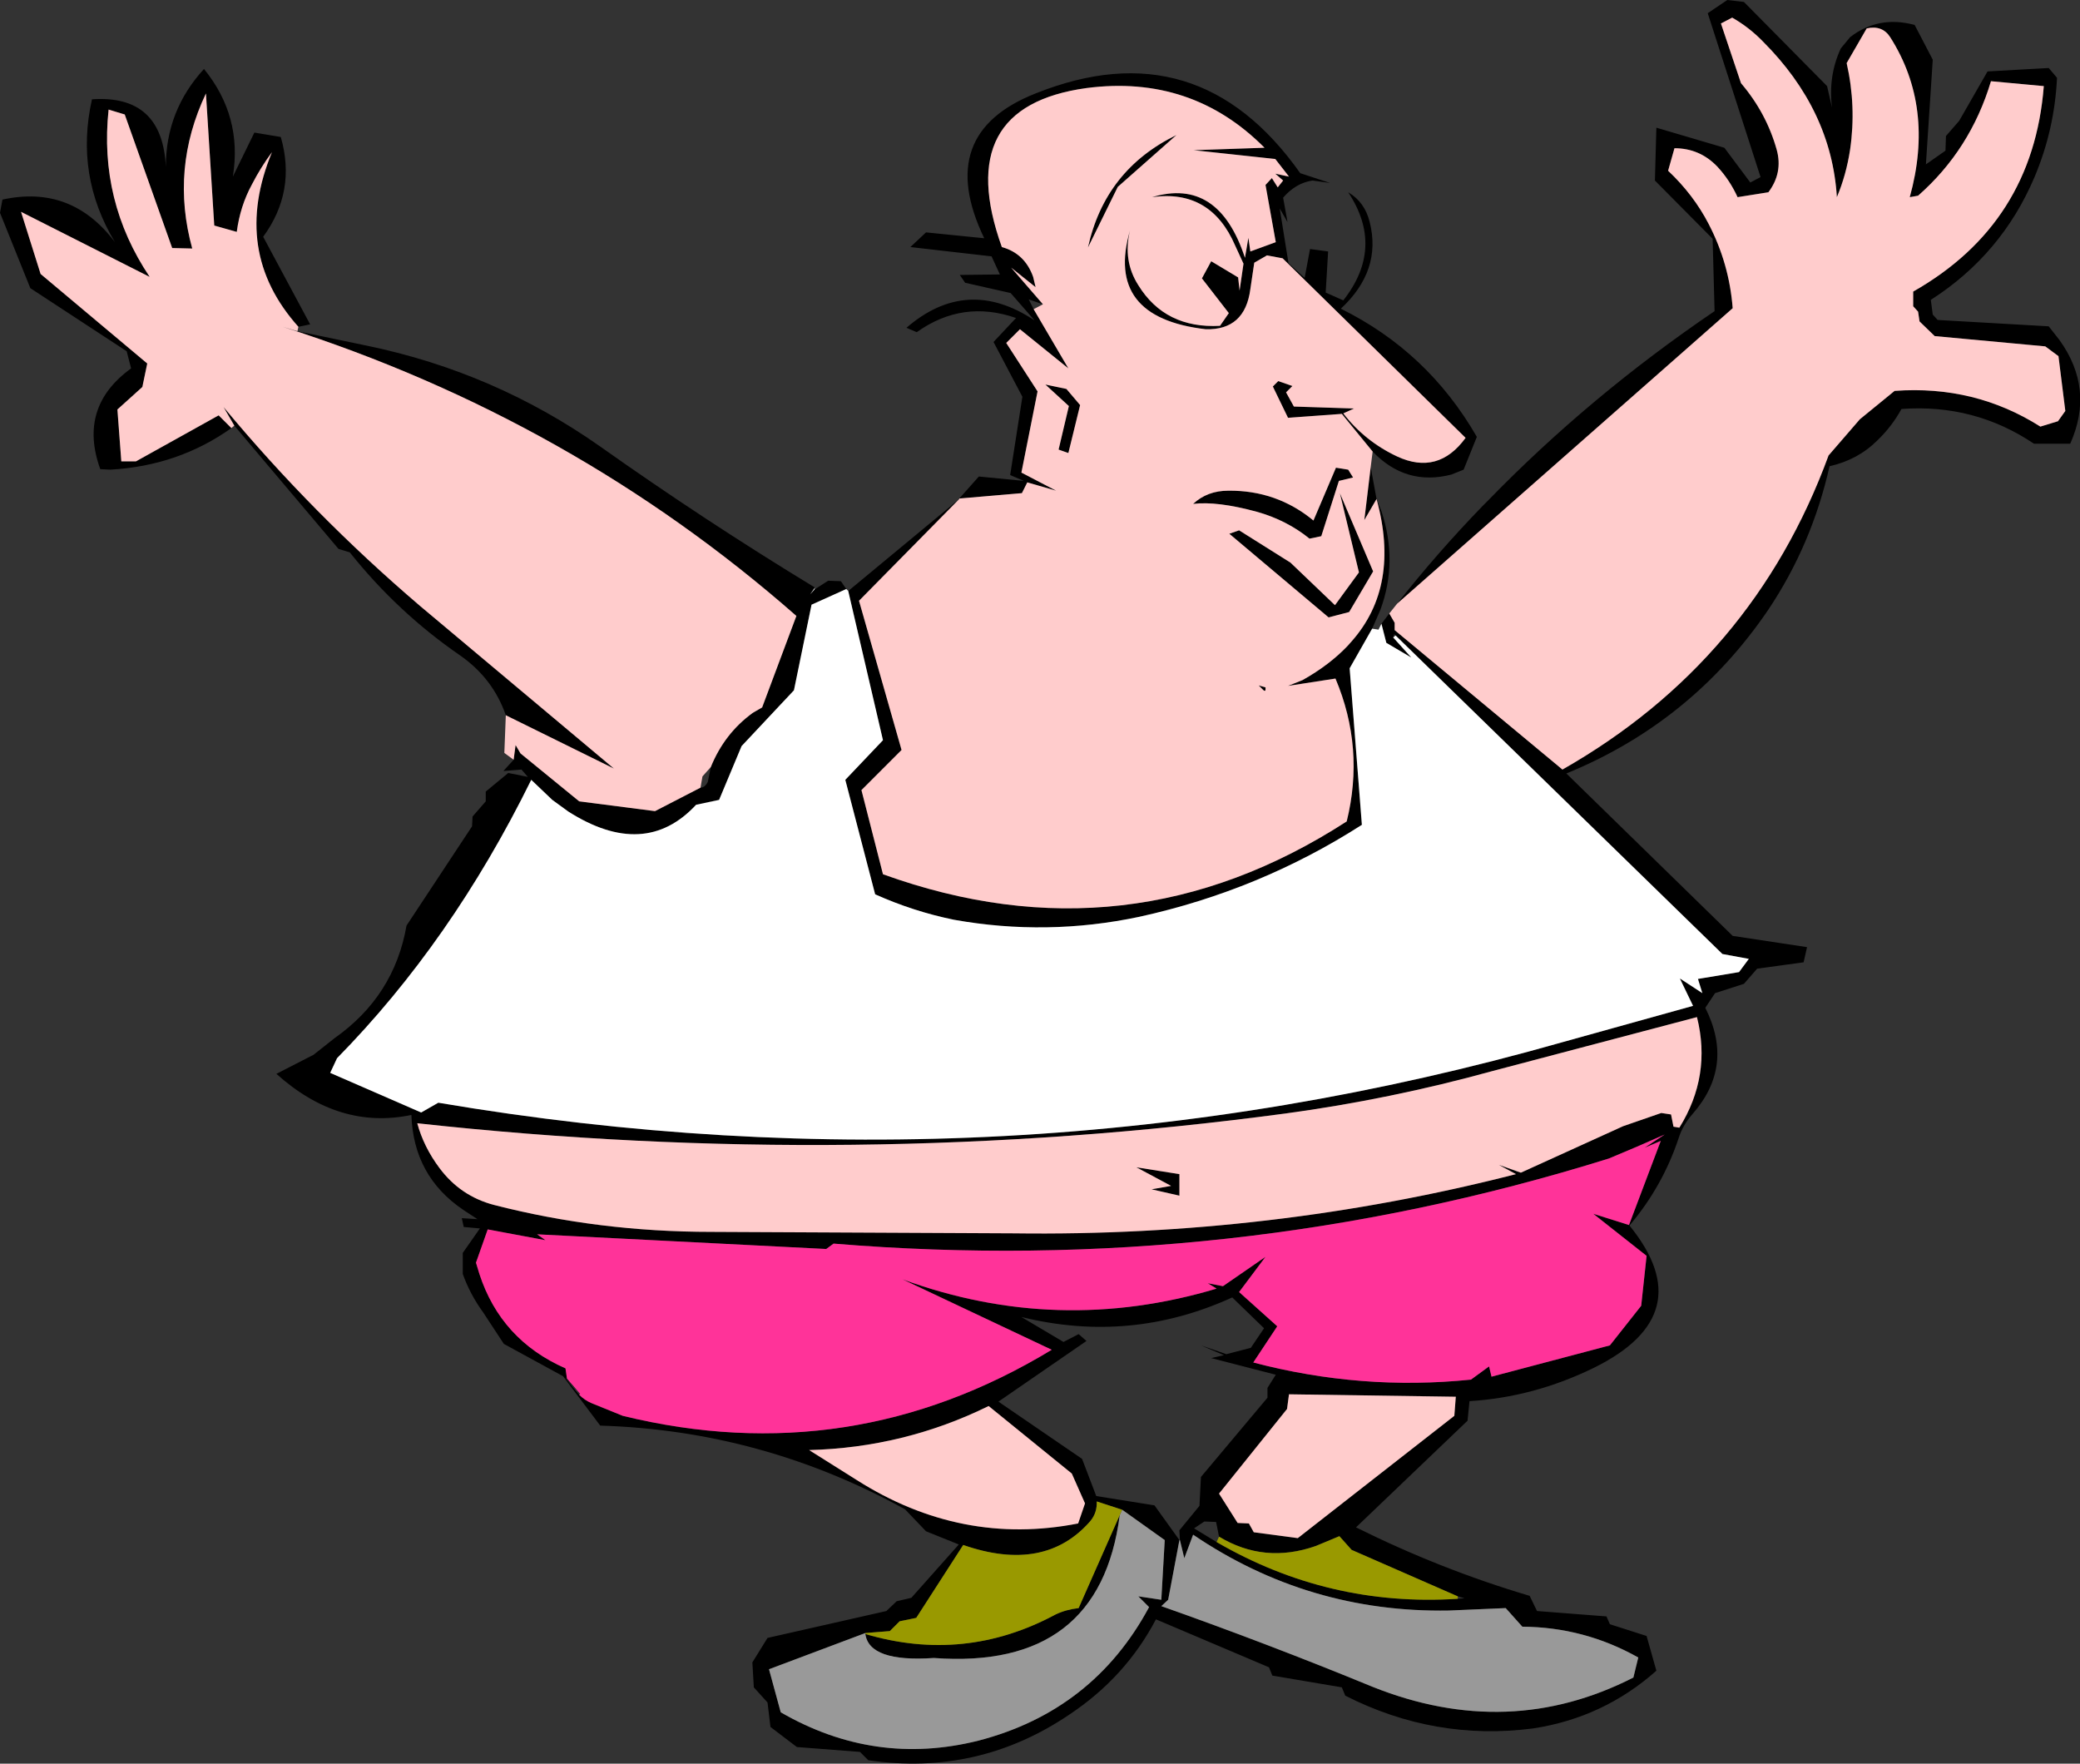 <?xml version="1.0" encoding="UTF-8" standalone="no"?>
<svg xmlns:xlink="http://www.w3.org/1999/xlink" height="180.25px" width="212.6px" xmlns="http://www.w3.org/2000/svg">
  <rect width="100%" height="100%" fill="#333333" stroke="none"/>
  <g transform="matrix(1.0, 0.0, 0.0, 1.0, -54.9, -159.05)">
    <path d="M195.2 205.2 L192.05 201.35 186.55 201.75 185.0 198.55 185.55 198.0 187.0 198.5 186.35 199.15 187.15 200.6 193.3 200.8 192.2 201.3 Q194.4 204.15 197.7 205.7 201.9 207.65 204.7 203.8 L186.0 185.45 184.4 185.15 183.1 185.9 182.7 188.6 Q182.15 192.8 178.15 192.7 167.8 191.5 170.4 182.6 169.65 185.7 171.25 188.2 174.0 192.65 179.6 192.35 L180.5 191.05 177.75 187.5 178.7 185.75 181.45 187.4 181.6 188.75 182.0 186.0 181.15 184.15 Q178.65 178.35 172.65 179.2 179.45 177.15 182.15 185.4 L182.5 183.35 182.7 184.75 185.3 183.8 184.25 177.95 184.9 177.25 185.5 178.2 186.05 177.5 185.25 176.8 186.65 177.1 185.25 175.3 176.9 174.4 184.15 174.15 Q176.7 166.65 165.95 168.05 152.15 169.95 157.3 184.3 159.65 184.95 160.5 187.35 L160.75 188.4 158.25 186.4 161.5 190.15 160.05 189.65 160.55 190.65 164.1 196.7 159.15 192.7 157.75 194.1 160.95 199.05 159.3 207.35 162.85 209.2 159.9 208.35 159.35 209.45 152.95 210.0 154.95 207.75 159.55 208.2 158.15 207.6 159.4 199.6 156.45 194.0 158.75 191.55 Q153.3 189.65 148.6 193.0 L147.55 192.55 Q153.75 187.2 160.65 191.8 L158.2 189.0 153.55 187.95 153.0 187.15 157.1 187.1 156.25 185.25 147.95 184.3 149.55 182.8 155.5 183.4 Q150.35 172.7 160.75 168.6 177.35 161.95 187.8 176.75 L190.85 177.75 189.05 177.5 Q187.35 177.75 186.05 179.25 L186.5 181.75 185.7 180.35 186.6 185.95 188.25 187.45 188.8 184.5 190.65 184.75 190.4 188.95 192.2 189.75 Q196.45 184.35 192.7 178.7 194.4 179.7 194.9 181.75 196.15 186.7 191.95 190.6 200.85 195.0 205.85 203.7 L204.5 207.05 203.25 207.55 Q198.6 208.75 195.2 205.2 M152.95 210.05 L142.7 220.45 147.05 235.7 142.95 239.8 145.15 248.4 Q170.2 257.45 192.55 243.0 194.4 235.5 191.4 228.4 L186.55 229.15 188.05 228.55 Q190.8 227.0 192.65 225.05 L193.05 224.6 Q198.05 218.95 195.6 210.05 L194.35 212.2 195.0 206.8 195.6 210.05 196.1 211.3 Q197.8 216.45 196.0 221.35 L195.15 223.3 192.85 227.35 194.1 243.35 Q183.65 250.05 171.35 252.75 161.9 254.75 152.4 253.05 148.25 252.2 144.35 250.45 L141.3 238.75 145.15 234.7 141.6 219.45 152.95 210.05 M166.1 184.35 Q167.85 176.4 175.15 172.85 L169.15 178.15 166.1 184.35 M197.7 220.75 Q201.8 215.55 206.45 210.75 L207.0 210.2 Q217.4 199.5 230.15 190.85 L229.95 183.45 224.05 177.5 224.2 172.1 231.15 174.15 233.8 177.7 234.85 177.15 229.45 160.4 231.45 159.05 233.15 159.25 241.65 167.85 242.15 170.05 Q241.75 166.8 243.05 164.0 L244.0 162.85 Q246.9 160.6 250.6 161.6 L252.45 165.15 251.75 175.85 253.75 174.45 253.8 172.95 255.15 171.4 258.05 166.35 264.3 166.0 265.15 167.0 Q264.9 172.3 262.85 177.15 259.5 185.05 252.25 189.7 L252.45 191.2 252.95 191.75 264.3 192.4 265.4 193.8 Q269.0 198.8 266.5 204.4 L262.8 204.4 Q256.7 200.3 249.25 200.85 248.3 202.6 246.8 204.05 244.8 206.05 241.9 206.7 240.1 214.7 235.65 221.35 227.85 232.85 215.0 238.1 L232.0 254.7 239.6 255.85 239.25 257.4 234.5 258.05 233.15 259.6 230.2 260.55 229.2 262.05 Q232.2 268.0 227.9 272.9 226.9 274.05 226.5 275.3 224.85 280.3 221.45 284.3 228.85 293.4 217.8 298.85 211.65 301.85 205.1 302.25 L204.9 304.25 193.5 315.15 Q202.15 319.45 211.25 322.15 L212.0 323.7 219.1 324.25 219.45 325.05 223.2 326.25 224.2 329.8 Q218.8 334.6 211.6 335.7 201.55 337.0 192.4 332.35 L192.05 331.5 184.95 330.3 184.6 329.45 173.05 324.55 Q169.95 330.45 164.25 334.25 154.9 340.6 143.65 338.95 L142.8 338.1 136.35 337.6 133.65 335.55 133.35 333.05 131.95 331.5 131.8 328.95 133.35 326.45 145.5 323.7 146.55 322.7 148.05 322.35 152.9 316.9 149.55 315.55 147.4 313.3 Q132.8 305.25 116.25 304.75 L112.45 299.7 106.4 296.4 104.3 293.2 Q102.95 291.35 102.2 289.25 L102.2 287.1 103.95 284.6 102.3 284.45 102.1 283.55 103.7 283.65 102.25 282.7 Q97.15 279.25 96.95 273.0 89.55 274.55 83.15 268.8 L86.95 266.85 89.1 265.15 Q95.2 260.85 96.45 253.65 L103.15 243.5 103.2 242.5 104.55 240.95 104.55 239.95 106.85 238.05 108.85 238.45 108.2 237.7 106.35 237.85 107.4 236.7 107.6 235.2 108.1 236.05 114.1 240.95 121.85 241.95 126.5 239.55 Q126.95 239.55 127.25 238.95 L127.55 237.45 Q128.95 234.0 131.85 231.9 L132.8 231.35 136.3 222.0 Q113.4 201.9 83.8 192.45 L85.3 192.9 92.5 194.4 Q105.45 197.1 116.2 204.65 127.0 212.3 138.2 219.1 L137.7 219.8 138.15 219.3 139.55 218.4 140.85 218.45 141.4 219.25 137.85 220.85 136.05 229.6 130.7 235.3 128.4 240.8 126.05 241.3 Q120.8 246.95 113.0 242.0 L111.35 240.8 109.2 238.75 Q101.05 255.3 89.35 267.2 L88.65 268.7 97.95 272.75 99.7 271.75 Q158.1 281.65 214.65 265.55 L227.95 261.85 226.6 259.05 228.9 260.55 228.45 259.1 232.65 258.4 233.65 257.05 230.95 256.55 197.55 224.0 197.4 223.85 197.3 224.2 199.15 226.25 196.6 224.75 196.1 222.8 196.9 221.75 197.45 222.7 197.45 223.45 214.6 237.7 Q234.1 226.6 241.8 205.6 L245.0 201.9 248.55 199.0 Q256.75 198.4 263.45 202.65 L265.25 202.1 266.0 201.05 265.3 195.45 263.95 194.45 252.65 193.4 251.1 191.9 250.95 190.9 250.45 190.35 250.45 188.85 Q262.7 181.9 263.8 167.85 L258.4 167.35 Q256.3 174.35 250.95 179.05 L250.1 179.2 Q252.65 170.0 248.1 162.85 247.3 161.6 245.7 161.95 L243.65 165.5 Q244.65 169.9 244.0 174.35 243.6 176.95 242.65 179.2 242.1 170.3 235.1 163.3 233.7 161.85 231.95 160.85 L230.8 161.45 232.85 167.55 Q235.45 170.6 236.5 174.35 237.15 176.7 235.65 178.7 L232.5 179.2 Q231.7 177.45 230.45 176.1 228.65 174.2 226.05 174.2 L225.4 176.5 Q228.0 178.95 229.55 181.95 231.65 186.0 232.0 190.55 L197.7 220.75 M106.6 232.15 Q105.3 228.4 101.95 226.05 95.55 221.65 90.65 215.5 L89.5 215.15 78.85 202.55 77.75 200.65 Q86.85 211.6 97.8 220.95 L117.65 237.6 106.6 232.15 M78.55 202.8 Q73.15 206.65 66.2 207.05 L65.15 207.0 Q62.85 200.65 68.3 196.7 L67.85 194.95 58.0 188.5 54.9 180.8 55.15 179.45 Q62.2 177.9 66.65 183.8 62.55 177.0 64.3 169.2 71.5 168.7 71.85 176.1 71.85 170.35 75.75 166.1 79.7 170.95 78.7 177.1 L80.9 172.6 83.6 173.05 Q85.2 178.6 81.8 183.25 L86.6 192.2 85.4 192.45 Q78.5 184.75 82.7 174.6 81.55 176.15 80.65 177.9 79.45 180.1 79.1 182.75 L76.8 182.1 75.95 168.6 Q72.3 176.3 74.55 184.45 L72.5 184.4 67.65 170.75 66.0 170.25 Q65.0 179.6 70.2 187.35 L57.05 180.7 59.05 187.05 69.95 196.2 69.45 198.6 66.9 200.9 67.3 206.2 68.8 206.2 77.25 201.5 78.55 202.8 M97.55 273.85 Q98.2 276.25 99.8 278.4 101.95 281.3 105.4 282.2 116.1 284.95 127.6 284.95 L158.55 285.1 Q184.85 285.45 209.85 279.05 L208.1 278.1 210.35 278.9 220.8 274.15 224.7 272.8 225.7 272.95 225.95 274.2 226.55 274.3 Q229.85 269.0 228.35 263.0 L207.5 268.5 Q197.0 271.4 186.3 272.85 142.25 278.75 97.55 273.85 M114.1 301.6 Q114.65 302.15 115.35 302.45 L118.55 303.75 Q141.85 309.45 162.4 297.0 L147.15 289.8 Q163.0 295.6 179.25 290.75 L178.35 290.2 179.9 290.5 184.25 287.5 181.55 291.1 185.45 294.6 183.0 298.3 Q194.05 301.2 205.25 300.05 L207.1 298.7 207.35 299.75 219.45 296.55 222.65 292.5 223.2 287.4 217.75 283.1 221.4 284.25 224.65 275.65 223.0 276.35 225.05 275.0 222.2 276.25 219.35 277.45 Q180.75 289.5 140.1 286.15 L139.35 286.7 109.8 285.2 110.65 285.8 104.75 284.7 103.55 288.1 103.9 289.25 Q106.1 296.0 112.7 298.9 L112.85 299.95 114.2 301.5 112.6 299.8 114.1 301.6 M143.35 325.95 L133.5 329.65 134.7 334.05 Q144.3 339.6 154.9 336.95 166.65 333.9 172.35 323.3 L171.25 322.2 173.6 322.55 173.95 316.45 169.6 313.35 167.0 312.5 Q167.05 313.65 166.35 314.5 161.7 319.85 153.35 316.95 L148.55 324.4 146.85 324.75 145.85 325.75 143.35 325.95 M169.35 313.9 Q167.3 329.75 150.35 328.5 143.75 328.95 143.35 326.05 153.5 329.05 162.8 324.05 163.85 323.55 165.15 323.4 L169.35 313.9 M137.6 307.25 L142.45 310.3 Q153.15 317.1 165.1 314.75 L165.8 312.7 164.45 309.65 155.95 302.75 Q147.3 307.0 137.6 307.25 M193.2 207.85 L191.75 208.2 189.95 213.85 188.75 214.1 Q186.4 212.2 183.35 211.35 179.3 210.25 176.85 210.55 178.3 209.2 180.45 209.2 185.4 209.15 189.15 212.25 L191.45 206.85 192.7 207.05 193.2 207.85 M191.35 220.9 L193.8 217.55 191.85 209.45 195.25 217.45 192.8 221.6 190.7 222.15 180.55 213.6 181.55 213.25 186.8 216.55 191.35 220.9 M165.3 200.45 L164.1 205.35 163.1 205.0 164.15 200.55 161.75 198.35 163.9 198.8 165.3 200.45 M175.45 279.05 L175.45 281.25 172.6 280.6 174.6 280.25 171.05 278.35 175.45 279.05 M183.55 229.1 L184.25 229.3 184.25 229.5 Q184.25 229.85 183.85 229.4 L183.55 229.1 M175.5 316.45 L175.45 315.45 177.5 312.95 177.65 310.0 184.45 301.9 184.45 300.9 185.3 299.55 178.7 297.85 180.0 297.55 177.65 296.55 180.25 297.45 182.75 296.8 184.1 294.8 180.85 291.65 Q170.45 296.4 159.3 293.65 L163.6 296.2 165.15 295.4 165.95 296.1 156.95 302.3 165.5 308.15 166.95 311.95 172.9 312.9 175.45 316.45 174.3 322.55 173.6 323.2 Q184.5 327.05 195.2 331.45 209.1 337.0 221.85 330.5 L222.35 328.45 Q216.85 325.35 210.5 325.3 L208.8 323.4 203.0 323.65 Q188.65 323.9 176.85 315.9 L175.95 318.3 175.5 316.45 M203.55 303.75 L203.7 301.8 186.65 301.55 186.45 303.05 179.5 311.7 181.4 314.7 182.55 314.75 183.05 315.65 187.55 316.25 203.55 303.75 M203.9 322.45 L204.6 322.4 203.9 322.2 193.05 317.45 191.8 316.05 189.4 317.05 Q184.15 318.9 179.5 316.1 L179.2 314.6 178.0 314.55 176.95 315.25 179.25 316.65 Q190.7 323.3 203.9 322.45" fill="#000000" fill-rule="evenodd" stroke="none"/>
    <path d="M161.5 190.15 L158.25 186.4 160.75 188.4 160.5 187.35 Q159.65 184.95 157.3 184.3 152.15 169.95 165.95 168.05 176.7 166.65 184.15 174.15 L176.9 174.4 185.25 175.3 186.65 177.1 185.25 176.8 186.05 177.5 185.5 178.2 184.9 177.25 184.25 177.95 185.3 183.8 182.7 184.75 182.5 183.35 182.15 185.4 Q179.45 177.15 172.65 179.2 178.65 178.35 181.15 184.15 L182.0 186.0 181.6 188.75 181.45 187.4 178.7 185.75 177.75 187.5 180.5 191.05 179.6 192.35 Q174.0 192.65 171.25 188.2 169.65 185.7 170.4 182.6 167.8 191.5 178.15 192.7 182.15 192.8 182.7 188.6 L183.1 185.9 184.4 185.15 186.0 185.45 204.7 203.8 Q201.9 207.65 197.7 205.7 194.4 204.15 192.2 201.3 L193.3 200.8 187.15 200.6 186.35 199.15 187.0 198.5 185.55 198.0 185.0 198.55 186.55 201.75 192.05 201.35 195.2 205.2 195.0 206.8 194.35 212.2 195.6 210.05 Q198.05 218.95 193.05 224.6 L192.65 225.05 Q190.8 227.0 188.05 228.55 L186.55 229.15 191.4 228.4 Q194.4 235.5 192.55 243.0 170.2 257.45 145.15 248.4 L142.95 239.8 147.05 235.7 142.7 220.45 152.95 210.05 152.95 210.0 159.35 209.45 159.9 208.35 162.85 209.2 159.3 207.35 160.95 199.05 157.75 194.1 159.15 192.7 164.1 196.7 160.55 190.65 161.5 190.15 M166.1 184.35 L169.15 178.15 175.15 172.85 Q167.85 176.4 166.1 184.35 M197.7 220.75 L232.0 190.55 Q231.65 186.0 229.55 181.95 228.0 178.95 225.4 176.5 L226.05 174.2 Q228.65 174.2 230.45 176.1 231.7 177.45 232.5 179.2 L235.65 178.7 Q237.15 176.7 236.5 174.35 235.45 170.6 232.85 167.55 L230.8 161.45 231.95 160.85 Q233.7 161.85 235.1 163.3 242.1 170.3 242.65 179.2 243.6 176.95 244.0 174.35 244.65 169.9 243.65 165.5 L245.7 161.95 Q247.3 161.6 248.1 162.85 252.65 170.0 250.1 179.2 L250.95 179.05 Q256.3 174.35 258.4 167.35 L263.8 167.85 Q262.7 181.9 250.45 188.85 L250.45 190.35 250.95 190.9 251.1 191.9 252.65 193.4 263.95 194.45 265.3 195.45 266.0 201.05 265.25 202.1 263.45 202.65 Q256.75 198.4 248.55 199.0 L245.0 201.9 241.8 205.6 Q234.1 226.6 214.6 237.7 L197.45 223.45 197.45 222.7 196.9 221.75 197.7 220.75 M85.3 192.9 L83.8 192.45 Q113.4 201.9 136.3 222.0 L132.8 231.35 131.85 231.9 Q128.95 234.0 127.55 237.45 L126.7 238.4 126.5 239.55 121.85 241.95 114.1 240.95 108.1 236.05 107.6 235.2 107.4 236.7 106.45 236.0 106.6 232.15 117.65 237.6 97.8 220.95 Q86.85 211.6 77.75 200.65 L78.85 202.55 78.55 202.8 77.25 201.5 68.8 206.2 67.3 206.2 66.9 200.9 69.45 198.6 69.95 196.2 59.05 187.05 57.05 180.7 70.2 187.35 Q65.0 179.6 66.0 170.25 L67.65 170.75 72.5 184.4 74.55 184.45 Q72.3 176.3 75.95 168.6 L76.8 182.1 79.1 182.75 Q79.45 180.1 80.65 177.9 81.55 176.15 82.7 174.6 78.5 184.75 85.4 192.45 L85.3 192.9 M97.55 273.85 Q142.25 278.75 186.3 272.85 197.0 271.4 207.5 268.5 L228.35 263.0 Q229.85 269.0 226.55 274.3 L225.95 274.2 225.7 272.95 224.7 272.8 220.8 274.15 210.35 278.9 208.1 278.1 209.85 279.05 Q184.85 285.45 158.55 285.1 L127.6 284.95 Q116.1 284.95 105.4 282.2 101.95 281.3 99.8 278.4 98.2 276.25 97.55 273.85 M137.6 307.25 Q147.3 307.0 155.95 302.75 L164.45 309.65 165.8 312.7 165.1 314.75 Q153.15 317.1 142.45 310.3 L137.6 307.25 M191.35 220.9 L186.8 216.55 181.55 213.25 180.55 213.6 190.7 222.15 192.8 221.6 195.25 217.45 191.85 209.45 193.8 217.55 191.35 220.9 M193.2 207.85 L192.7 207.05 191.45 206.85 189.15 212.25 Q185.4 209.15 180.45 209.2 178.3 209.2 176.85 210.55 179.3 210.25 183.35 211.35 186.4 212.2 188.75 214.1 L189.95 213.85 191.75 208.2 193.2 207.85 M165.3 200.45 L163.9 198.8 161.75 198.35 164.15 200.55 163.1 205.0 164.1 205.35 165.3 200.45 M183.55 229.1 L183.85 229.4 Q184.25 229.85 184.25 229.5 L184.25 229.3 183.55 229.1 M175.45 279.05 L171.05 278.35 174.6 280.25 172.6 280.6 175.45 281.25 175.45 279.05 M203.55 303.75 L187.55 316.25 183.05 315.65 182.55 314.75 181.4 314.7 179.5 311.7 186.45 303.05 186.65 301.55 203.7 301.8 203.55 303.75" fill="#ffcccc" fill-rule="evenodd" stroke="none"/>
    <path d="M196.1 222.8 L196.6 224.75 199.15 226.25 197.3 224.2 197.55 224.0 230.95 256.55 233.65 257.05 232.65 258.4 228.45 259.1 228.9 260.55 226.6 259.05 227.95 261.85 214.65 265.55 Q158.1 281.65 99.7 271.75 L97.95 272.75 88.65 268.7 89.35 267.2 Q101.05 255.3 109.2 238.75 L111.35 240.8 113.0 242.0 Q120.8 246.95 126.05 241.3 L128.4 240.8 130.7 235.3 136.05 229.6 137.85 220.85 141.4 219.25 141.6 219.45 145.15 234.7 141.3 238.75 144.35 250.45 Q148.25 252.2 152.4 253.05 161.9 254.75 171.35 252.75 183.65 250.05 194.1 243.35 L192.85 227.35 195.15 223.3 195.8 223.4 196.1 222.8 M138.15 219.3 L137.7 219.8 138.2 219.1 138.15 219.3" fill="#ffffff" fill-rule="evenodd" stroke="none"/>
    <path d="M114.2 301.5 L112.85 299.95 112.7 298.9 Q106.1 296.0 103.9 289.25 L103.55 288.1 104.75 284.7 110.65 285.8 109.8 285.2 139.35 286.7 140.1 286.15 Q180.75 289.5 219.35 277.45 L222.2 276.25 225.05 275.0 223.0 276.35 224.65 275.65 221.4 284.25 217.75 283.1 223.2 287.4 222.65 292.5 219.45 296.55 207.35 299.75 207.1 298.7 205.25 300.05 Q194.05 301.2 183.0 298.3 L185.45 294.6 181.55 291.1 184.25 287.5 179.9 290.5 178.35 290.2 179.25 290.75 Q163.0 295.6 147.15 289.8 L162.4 297.0 Q141.85 309.45 118.55 303.75 L115.35 302.45 Q114.65 302.15 114.1 301.6 L114.2 301.5" fill="#ff3399" fill-rule="evenodd" stroke="none"/>
    <path d="M169.6 313.35 L173.95 316.45 173.6 322.55 171.25 322.2 172.35 323.3 Q166.65 333.9 154.9 336.95 144.3 339.6 134.7 334.05 L133.5 329.65 143.35 325.95 143.35 326.05 Q143.75 328.95 150.35 328.5 167.3 329.75 169.35 313.9 L169.6 313.35 M175.5 316.45 L175.95 318.3 176.85 315.9 Q188.65 323.9 203.0 323.65 L208.8 323.4 210.5 325.3 Q216.85 325.35 222.35 328.45 L221.85 330.5 Q209.1 337.0 195.2 331.45 184.5 327.05 173.6 323.2 L174.3 322.55 175.45 316.45 175.5 316.45" fill="#999999" fill-rule="evenodd" stroke="none"/>
    <path d="M143.35 325.95 L145.85 325.75 146.85 324.75 148.55 324.4 153.35 316.95 Q161.7 319.85 166.35 314.5 167.05 313.65 167.0 312.5 L169.6 313.35 169.35 313.9 165.15 323.4 Q163.85 323.55 162.8 324.05 153.5 329.05 143.35 326.05 L143.35 325.95 M203.9 322.2 L203.9 322.45 Q190.7 323.3 179.25 316.65 L179.5 316.1 Q184.15 318.9 189.4 317.05 L191.8 316.05 193.05 317.45 203.9 322.2" fill="#999900" fill-rule="evenodd" stroke="none"/>
  </g>
</svg>
